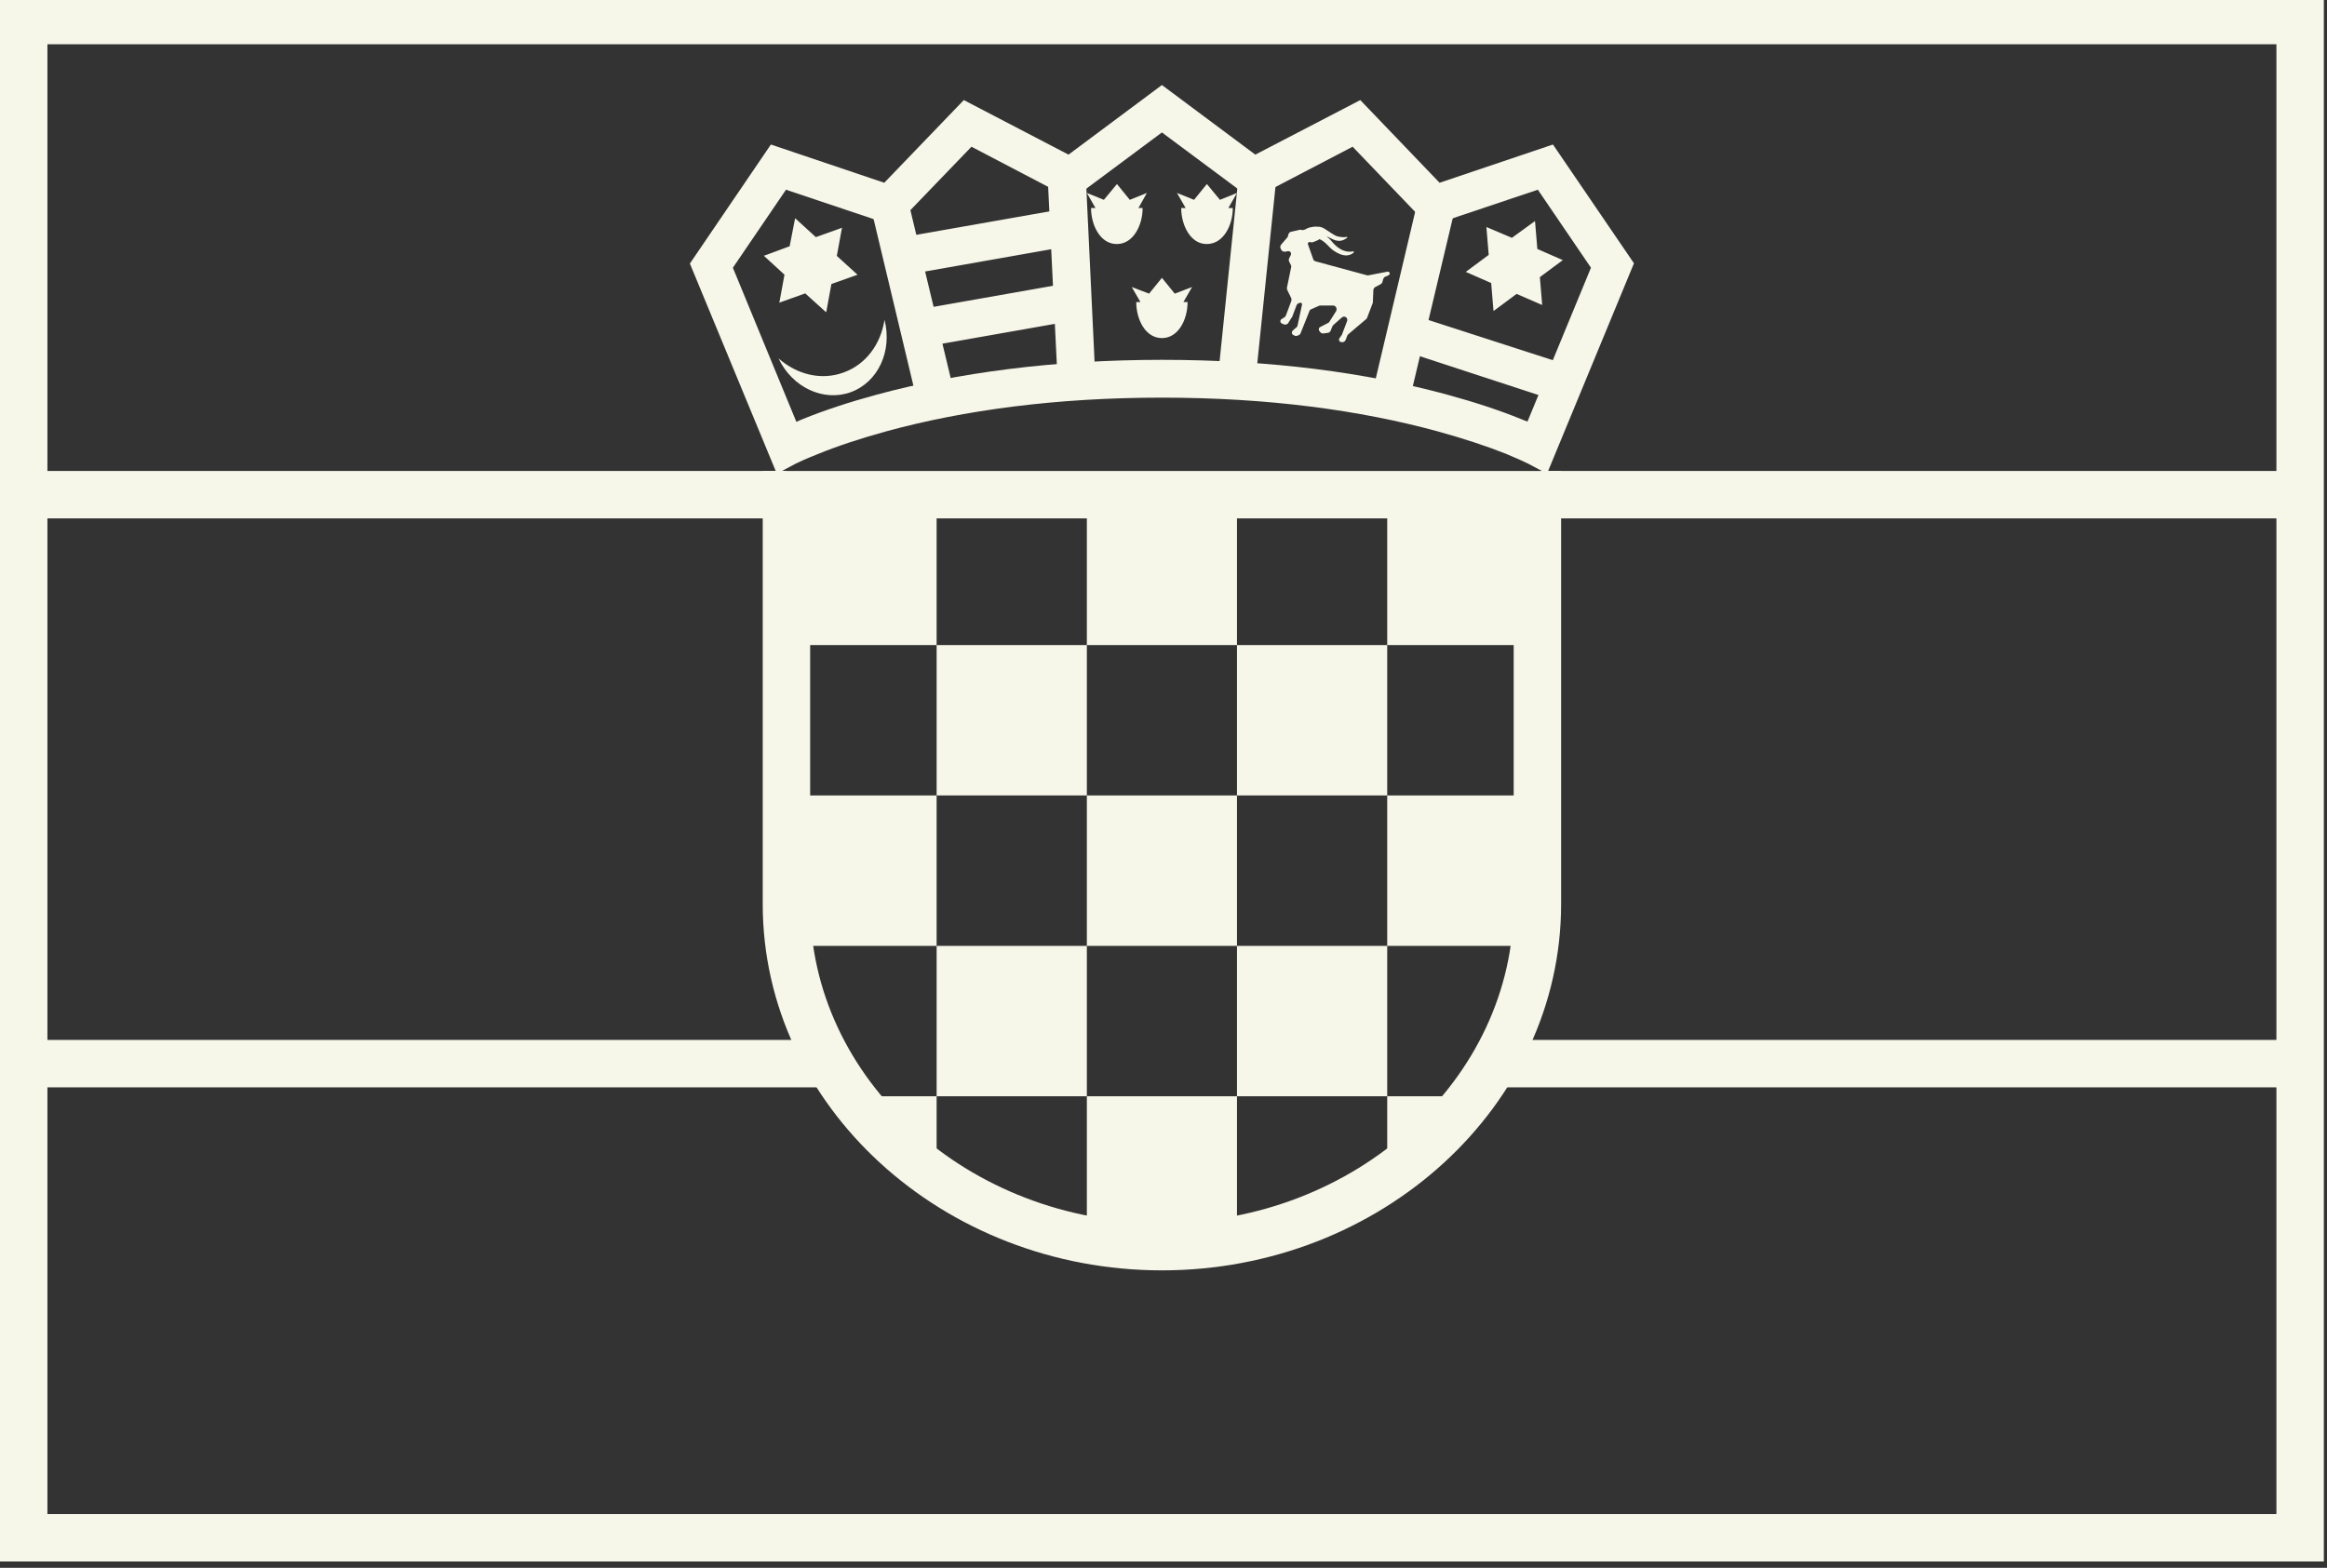 <?xml version="1.0" encoding="UTF-8" standalone="no"?><svg xmlns="http://www.w3.org/2000/svg" xmlns:xlink="http://www.w3.org/1999/xlink" fill="#f6f6e9" height="24.8" preserveAspectRatio="xMidYMid meet" version="1" viewBox="0.0 0.3 36.8 24.8" width="36.8" zoomAndPan="magnify"><rect x="0.0" y="0.3" width="36.8" height="24.8" fill="#333333" stroke="none"/><g id="change1_1"><path d="M 0.375 8.5 L 12.438 8.5 L 12.438 7.75 L 0.375 7.75 Z M 0.375 8.5" fill="inherit"/><path d="M 0.375 17.5 L 13.188 17.5 L 13.188 16.75 L 0.375 16.75 Z M 0.375 17.5" fill="inherit"/><path d="M 24.375 8.5 L 36.438 8.5 L 36.438 7.75 L 24.375 7.75 Z M 24.375 8.5" fill="inherit"/><path d="M 23.625 17.5 L 36.438 17.5 L 36.438 16.75 L 23.625 16.75 Z M 23.625 17.5" fill="inherit"/><path d="M 0.75 24.25 L 36 24.25 L 36 1 L 0.75 1 Z M 36.75 25 L 0 25 L 0 0.25 L 36.75 0.25 Z M 36.75 25" fill="inherit"/><path d="M 24.688 14.602 C 24.688 17.797 21.84 20.395 18.375 20.395 C 14.91 20.395 12.062 17.797 12.062 14.602 L 12.062 7.75 L 24.688 7.75 Z M 12.812 8.5 L 12.812 14.602 C 12.812 17.367 15.309 19.645 18.375 19.645 C 21.441 19.645 23.938 17.367 23.938 14.602 L 23.938 8.5 Z M 12.812 8.5" fill="inherit"/><path d="M 17.188 8.125 L 19.562 8.125 L 19.562 10.504 L 17.188 10.504 L 17.188 8.125 L 13.625 8.125 L 14.812 8.125 L 14.812 10.504 L 12.438 10.504 L 12.438 8.125 Z M 21.938 8.125 L 24.312 8.125 L 24.312 10.504 L 21.938 10.504 Z M 12.48 15.262 C 12.453 15.043 12.438 14.824 12.438 14.602 L 12.438 12.883 L 14.812 12.883 L 14.812 15.262 Z M 19.562 19.91 C 19.18 19.98 18.781 20.02 18.375 20.02 C 17.969 20.02 17.57 19.98 17.188 19.91 L 17.188 17.641 L 19.562 17.641 Z M 13.469 17.641 L 14.812 17.641 L 14.812 18.93 C 14.289 18.57 13.836 18.133 13.469 17.641 Z M 23.281 17.641 C 22.914 18.133 22.461 18.57 21.938 18.93 L 21.938 17.641 Z M 24.312 12.883 L 24.312 14.602 C 24.312 14.824 24.297 15.043 24.27 15.262 L 21.938 15.262 L 21.938 12.883 Z M 14.812 10.504 L 17.188 10.504 L 17.188 12.883 L 14.812 12.883 Z M 19.562 10.504 L 21.938 10.504 L 21.938 12.883 L 19.562 12.883 Z M 17.188 12.883 L 19.562 12.883 L 19.562 15.262 L 17.188 15.262 Z M 14.812 15.262 L 17.188 15.262 L 17.188 17.641 L 14.812 17.641 Z M 19.562 15.262 L 21.938 15.262 L 21.938 17.641 L 19.562 17.641 Z M 19.562 15.262" fill="inherit"/><path d="M 20.605 3.941 C 20.617 3.934 20.625 3.934 20.641 3.93 C 20.676 3.906 20.715 3.895 20.75 3.891 C 20.785 3.883 20.824 3.883 20.863 3.887 C 20.895 3.891 20.922 3.902 20.953 3.922 C 20.977 3.938 21.004 3.957 21.031 3.973 C 21.059 3.992 21.086 4.008 21.113 4.023 C 21.148 4.043 21.188 4.047 21.227 4.051 C 21.25 4.051 21.27 4.055 21.289 4.047 C 21.305 4.043 21.316 4.055 21.297 4.066 C 21.164 4.164 21.066 4.074 20.977 4.035 C 21.008 4.062 21.039 4.09 21.059 4.117 C 21.094 4.156 21.129 4.199 21.195 4.238 C 21.234 4.262 21.277 4.277 21.332 4.281 C 21.352 4.281 21.371 4.281 21.395 4.277 C 21.402 4.273 21.41 4.273 21.41 4.281 C 21.41 4.289 21.406 4.297 21.402 4.301 C 21.367 4.328 21.336 4.336 21.301 4.34 C 21.234 4.344 21.16 4.312 21.098 4.27 C 21.043 4.234 21.012 4.191 20.969 4.152 C 20.93 4.117 20.898 4.094 20.863 4.082 C 20.859 4.09 20.852 4.094 20.844 4.098 L 20.77 4.129 C 20.762 4.133 20.75 4.133 20.738 4.133 L 20.715 4.129 C 20.699 4.125 20.688 4.137 20.684 4.148 C 20.684 4.156 20.684 4.16 20.684 4.164 L 20.766 4.395 C 20.77 4.414 20.785 4.43 20.805 4.434 L 21.609 4.652 C 21.617 4.656 21.629 4.656 21.637 4.656 L 21.938 4.598 C 21.953 4.594 21.969 4.602 21.977 4.617 C 21.98 4.629 21.977 4.645 21.965 4.648 C 21.965 4.648 21.965 4.648 21.965 4.652 L 21.91 4.676 C 21.895 4.68 21.883 4.695 21.875 4.711 L 21.863 4.758 C 21.859 4.773 21.848 4.789 21.832 4.797 L 21.75 4.84 C 21.73 4.852 21.719 4.871 21.719 4.891 L 21.711 5.078 C 21.711 5.086 21.711 5.09 21.707 5.098 L 21.621 5.324 C 21.621 5.332 21.613 5.34 21.605 5.348 L 21.324 5.586 C 21.316 5.594 21.309 5.602 21.305 5.613 L 21.281 5.676 C 21.27 5.703 21.242 5.719 21.211 5.711 L 21.207 5.711 C 21.184 5.707 21.172 5.684 21.176 5.664 C 21.18 5.66 21.18 5.652 21.184 5.648 L 21.215 5.605 C 21.219 5.602 21.223 5.594 21.223 5.59 L 21.305 5.375 C 21.312 5.352 21.301 5.32 21.273 5.312 C 21.258 5.305 21.238 5.309 21.223 5.32 L 21.086 5.441 C 21.082 5.449 21.074 5.453 21.07 5.465 L 21.043 5.531 C 21.035 5.551 21.016 5.566 20.992 5.566 L 20.934 5.574 C 20.914 5.578 20.895 5.57 20.883 5.559 L 20.867 5.539 C 20.852 5.523 20.852 5.496 20.867 5.48 C 20.871 5.477 20.875 5.477 20.879 5.473 L 21 5.41 C 21.012 5.406 21.02 5.398 21.023 5.391 L 21.129 5.223 C 21.145 5.195 21.137 5.156 21.109 5.141 C 21.102 5.133 21.09 5.133 21.078 5.133 L 20.887 5.133 C 20.879 5.133 20.867 5.133 20.859 5.137 L 20.738 5.191 C 20.723 5.195 20.711 5.207 20.707 5.223 L 20.57 5.566 C 20.566 5.582 20.555 5.594 20.539 5.602 L 20.52 5.609 C 20.504 5.617 20.48 5.617 20.465 5.605 L 20.445 5.594 C 20.43 5.582 20.422 5.559 20.438 5.539 C 20.438 5.535 20.441 5.531 20.441 5.531 L 20.5 5.48 C 20.512 5.473 20.516 5.461 20.52 5.449 L 20.59 5.121 C 20.594 5.105 20.586 5.09 20.57 5.09 C 20.566 5.086 20.562 5.09 20.559 5.09 L 20.543 5.094 C 20.527 5.098 20.512 5.113 20.504 5.129 L 20.434 5.316 C 20.43 5.32 20.43 5.324 20.426 5.324 L 20.375 5.406 C 20.359 5.434 20.328 5.441 20.301 5.43 L 20.273 5.418 C 20.254 5.41 20.242 5.387 20.25 5.367 C 20.254 5.359 20.258 5.355 20.266 5.348 L 20.312 5.32 C 20.324 5.312 20.332 5.301 20.336 5.289 L 20.422 5.059 C 20.426 5.043 20.426 5.027 20.418 5.012 L 20.359 4.891 C 20.352 4.879 20.352 4.867 20.352 4.852 L 20.418 4.531 C 20.422 4.516 20.422 4.504 20.414 4.492 L 20.387 4.438 C 20.379 4.422 20.379 4.402 20.387 4.387 L 20.414 4.332 C 20.422 4.312 20.414 4.285 20.395 4.277 C 20.387 4.273 20.375 4.273 20.367 4.273 L 20.328 4.281 C 20.305 4.285 20.281 4.277 20.266 4.258 L 20.258 4.242 C 20.242 4.219 20.242 4.191 20.262 4.168 L 20.355 4.059 C 20.363 4.055 20.367 4.043 20.367 4.035 L 20.375 4.008 C 20.383 3.984 20.398 3.969 20.422 3.965 L 20.559 3.934 C 20.566 3.934 20.578 3.934 20.59 3.938 Z M 22.293 5.266 L 24.855 6.094 L 24.625 6.645 L 22.176 5.844 Z M 18.375 5.648 C 18.113 5.648 17.969 5.352 17.969 5.078 L 18.035 5.078 L 17.898 4.84 L 18.172 4.945 L 18.375 4.695 L 18.578 4.945 L 18.852 4.84 L 18.715 5.078 L 18.781 5.078 C 18.781 5.352 18.637 5.648 18.375 5.648 Z M 17.664 4.16 C 17.402 4.164 17.254 3.863 17.254 3.59 L 17.324 3.59 L 17.188 3.352 L 17.457 3.461 L 17.664 3.211 L 17.867 3.461 L 18.137 3.352 L 18.004 3.59 L 18.07 3.59 C 18.07 3.863 17.922 4.16 17.664 4.16 Z M 19.086 4.16 C 18.828 4.164 18.68 3.863 18.68 3.59 L 18.75 3.59 L 18.613 3.352 L 18.883 3.461 L 19.086 3.211 L 19.293 3.461 L 19.562 3.352 L 19.426 3.59 L 19.496 3.59 C 19.496 3.863 19.348 4.16 19.086 4.16 Z M 13.453 6.504 C 13.02 6.66 12.527 6.426 12.312 5.969 C 12.598 6.223 12.988 6.324 13.344 6.191 C 13.699 6.062 13.93 5.738 13.988 5.359 C 14.113 5.848 13.891 6.344 13.453 6.504 Z M 12.59 3.766 L 12.902 4.051 L 13.297 3.91 L 13.316 3.902 L 13.312 3.922 L 13.234 4.348 L 13.547 4.633 L 13.562 4.648 L 13.543 4.652 L 13.148 4.793 L 13.07 5.219 L 13.066 5.238 L 13.051 5.227 L 12.734 4.941 L 12.34 5.082 L 12.324 5.09 L 12.328 5.07 L 12.406 4.645 L 12.094 4.359 L 12.078 4.344 L 12.098 4.34 L 12.488 4.195 L 12.57 3.773 L 12.574 3.754 Z M 24.277 3.816 L 24.312 4.238 L 24.695 4.406 L 24.715 4.414 L 24.699 4.426 L 24.352 4.684 L 24.387 5.105 L 24.387 5.125 L 24.371 5.117 L 23.984 4.949 L 23.637 5.207 L 23.621 5.219 L 23.617 5.199 L 23.582 4.777 L 23.199 4.609 L 23.18 4.602 L 23.195 4.59 L 23.543 4.332 L 23.508 3.91 L 23.508 3.891 L 23.523 3.898 L 23.91 4.062 L 24.258 3.809 L 24.273 3.797 Z M 14.199 4.066 L 16.969 3.578 L 17.023 4.172 L 14.344 4.645 Z M 14.484 5.203 L 17.074 4.746 L 17.129 5.344 L 14.629 5.785 Z M 14.484 5.203" fill="inherit"/><path d="M 22.766 3.191 L 24.559 2.586 L 25.84 4.465 L 24.465 7.793 L 24.172 7.637 C 24.117 7.609 24 7.555 23.82 7.48 C 23.516 7.359 23.152 7.238 22.727 7.121 C 21.508 6.789 20.055 6.59 18.375 6.59 C 16.695 6.59 15.242 6.789 14.023 7.121 C 13.598 7.238 13.234 7.359 12.93 7.484 C 12.75 7.555 12.633 7.609 12.578 7.637 L 12.285 7.793 L 10.91 4.469 L 12.191 2.586 L 13.984 3.191 L 15.242 1.883 L 16.898 2.746 L 18.375 1.645 L 19.852 2.746 L 21.512 1.883 Z M 24.32 3.301 L 22.598 3.879 L 21.391 2.621 L 19.797 3.453 L 18.375 2.395 L 16.953 3.453 L 15.363 2.621 L 14.152 3.879 L 12.43 3.301 L 11.59 4.535 L 12.594 6.973 C 12.629 6.957 12.664 6.941 12.703 6.926 C 13.031 6.793 13.418 6.664 13.863 6.543 C 15.137 6.199 16.641 5.992 18.375 5.992 C 20.109 5.992 21.613 6.195 22.887 6.543 C 23.332 6.664 23.719 6.793 24.047 6.926 C 24.086 6.941 24.121 6.957 24.156 6.969 L 25.16 4.535 Z M 24.32 3.301" fill="inherit"/><path d="M 13.777 3.605 L 14.359 3.465 L 15.105 6.574 L 14.52 6.715 Z M 13.777 3.605" fill="inherit"/><path d="M 16.574 3.223 L 17.176 3.195 L 17.32 6.234 L 16.723 6.266 Z M 16.574 3.223" fill="inherit"/><path d="M 19.578 3.18 L 20.172 3.242 L 19.859 6.281 L 19.266 6.219 Z M 19.578 3.18" fill="inherit"/><path d="M 22.422 3.473 L 23.008 3.609 L 22.27 6.715 L 21.688 6.578 Z M 22.422 3.473" fill="inherit"/></g></svg>